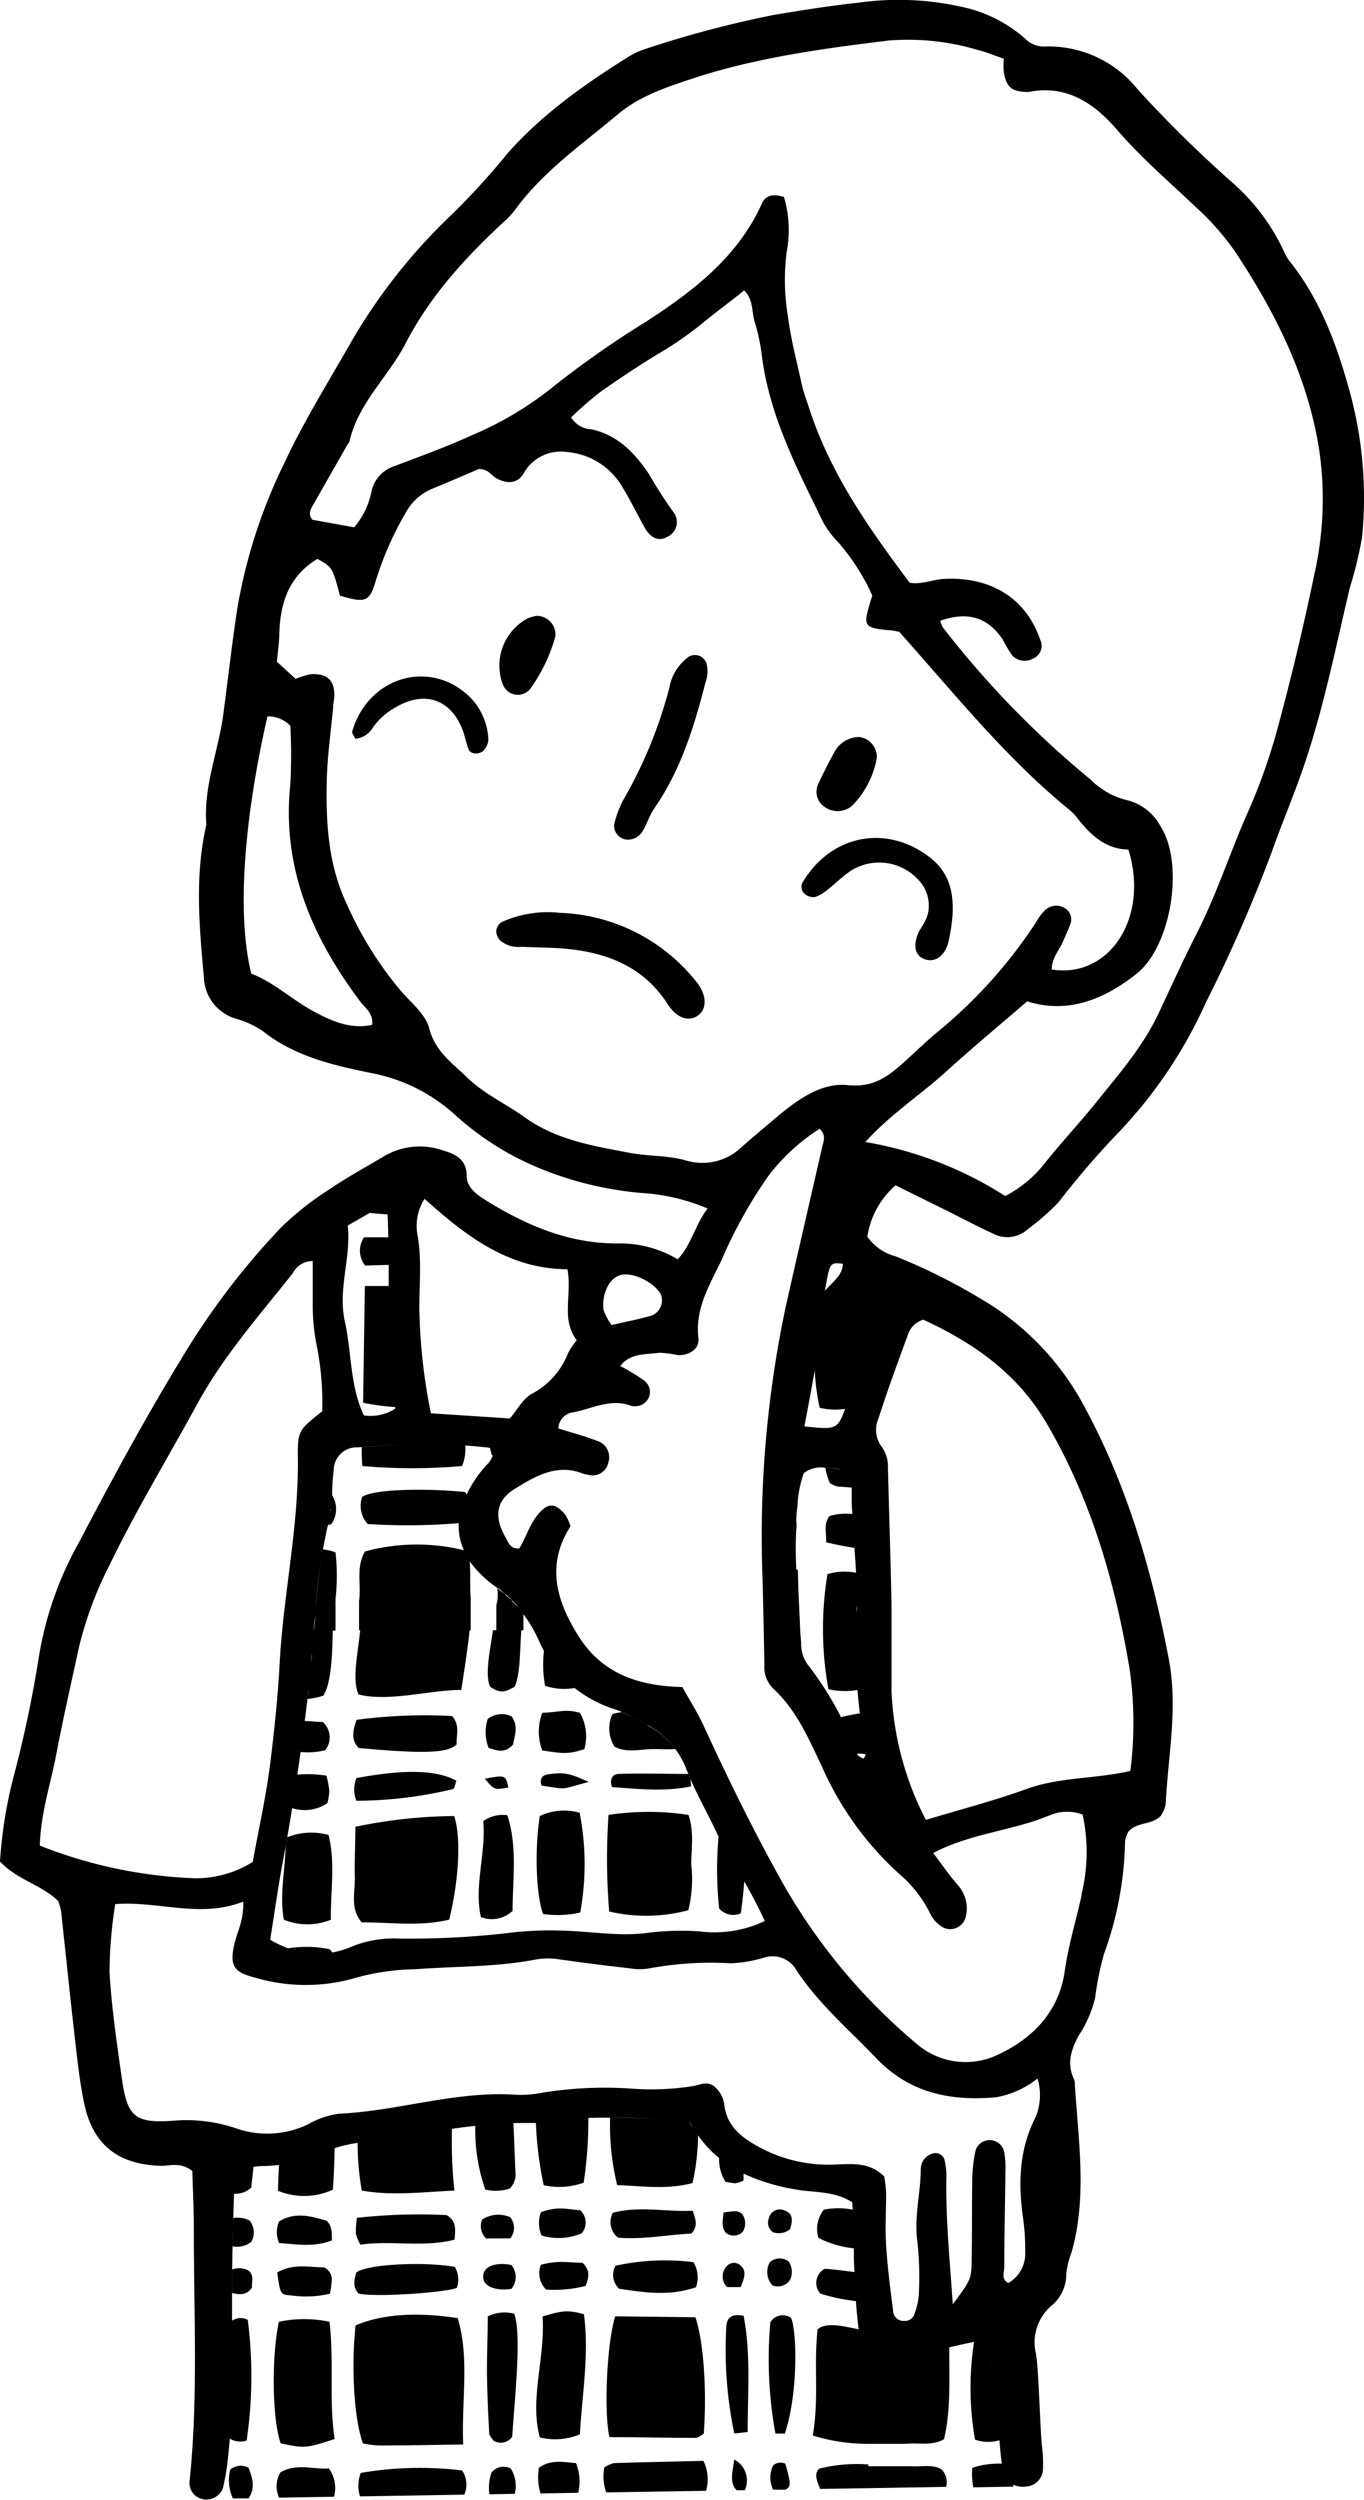 <svg xmlns="http://www.w3.org/2000/svg" viewBox="0 0 144.89 265.47" width="144.89" height="265.47"><g id="レイヤー_2" data-name="レイヤー 2"><g id="design"><path d="M143.3,41.32c-1.36-4.89-3.11-9.56-6.3-13.57a4.65,4.65,0,0,1-.59-1A22.1,22.1,0,0,0,131,19.47a129.76,129.76,0,0,1-10.17-10A12.1,12.1,0,0,0,111,4.94a2.79,2.79,0,0,1-2.12-.85,14.81,14.81,0,0,0-7-3.42A30.51,30.51,0,0,0,91.23.28c-3,.32-6,.8-9,1.3A113.57,113.57,0,0,0,68.4,5.25a7.72,7.72,0,0,0-1.78.87c-4.6,2.88-9,6-12.65,10.1a80.22,80.22,0,0,1-5.87,6.46A60.25,60.25,0,0,0,36.91,37c-2.3,4-4.73,7.95-6.69,12.14a56.68,56.68,0,0,0-5,15.4c-.58,3.79-1,7.59-1.51,11.39s-2.12,7.62-1.79,11.66c-1.24,5.37-.76,10.78-.26,16.19a4.72,4.72,0,0,0,3.39,4.4,9.71,9.71,0,0,1,2.86,1.32c3.45,2.74,7.67,3.68,11.75,4.5a18.27,18.27,0,0,1,8.65,4.37,30.7,30.7,0,0,0,9.38,5.85A36.7,36.7,0,0,0,68,126.68a21.53,21.53,0,0,1,7.17,1.66c-1.37,1.79-1.69,3.79-3.18,5.4a12,12,0,0,0-6.49-1.69c-5.08,0-9.51-1.89-13.72-4.47-1-.63-2.17-1.37-2.2-2.64,0-2-1.4-2.43-2.79-2.85a7.43,7.43,0,0,0-6.11.77c-1.94,1.15-3.92,2.23-5.77,3.5a31.65,31.65,0,0,0-5,3.94,78.94,78.94,0,0,0-10.56,13.86c-3.93,6.42-7.51,13.06-11,19.71a36.92,36.92,0,0,0-4.26,12.32A125.94,125.94,0,0,1,1.36,189,47.92,47.92,0,0,0,0,197.69c1.88,2,4.43,2.46,6.19,4.21a7.25,7.25,0,0,1,.3,1.09c.48,4.33.91,8.67,1.41,13,.29,2.49.53,5,1.06,7.46.93,4.37,3.64,6.43,8.13,6.56,1,0,2.1-.42,3.34.54.05,2,.17,4.23.16,6.45,0,8.86.47,17.73-.46,26.58a1.76,1.76,0,0,0,1.29,1.8h0a1.87,1.87,0,0,0,2.25-1.12,21.73,21.73,0,0,0,.53-3.11c.08-.72.15-1.44.21-2.17h0a2.16,2.16,0,0,0,1.79.2,46.94,46.94,0,0,0,.12-12.81,1.58,1.58,0,0,0-1.67.09h0c0-1.05,0-2.1,0-3.16,0-3.44.1-6.89.21-10.33a2.44,2.44,0,0,0,1.83-.65c.08-.76.16-1.49.24-2.21a9,9,0,0,1,.91-.08c.61,0,1.2-.05,1.8-.12-.05.92-.1,1.83-.11,2.75a7.3,7.3,0,0,0,5.83-.12c.11-1.48.16-2.95.19-4.41a14.93,14.93,0,0,1,2.44-.56,28.67,28.67,0,0,0,.44,5.06c3.1.57,6.22.19,9.84,0a48.53,48.53,0,0,1-.26-6.55,63.71,63.71,0,0,1,6.48-.62c-1.35.05-2.7.16-4,.31a19.09,19.09,0,0,0,1.06,6.76,4.79,4.79,0,0,0,2.6-.11,2.1,2.1,0,0,0,.6-1.77l-.21-5.19c.83,0,1.66,0,2.5,0h-.11a37,37,0,0,0,.83,6.61A7.7,7.7,0,0,0,62,231.8a44.77,44.77,0,0,0,.5-6.92L61,225c1.27-.09,2.54-.12,3.81-.1a26.46,26.46,0,0,0,.75,7.16c2.55.07,5.18.52,8-.22a23.77,23.77,0,0,0,.59-5.07v0a11.78,11.78,0,0,0,2.24,2.41,4.47,4.47,0,0,0,.67,2.52,7.72,7.72,0,0,0,1.07.16,3.34,3.34,0,0,0,.85-.3c0-.25,0-.48,0-.72a21.42,21.42,0,0,0,5.44,1.66c2,.38,4.24.14,6.11,1.39.1,1.63.13,3.26.17,4.88,0-1.37-.07-2.74-.13-4.11a7.92,7.92,0,0,0-3.05,0,3.25,3.25,0,0,0-.58,3,10.58,10.58,0,0,0,3.76,1.11c0,.84,0,1.68.07,2.52h0c-1.28-.16-2.61-.34-3.18-.34a1.71,1.71,0,0,0-.46,2.62,18.76,18.76,0,0,0,3.79.8h0c.07,1,.16,2,.29,3-1.44-.29-3.43-.82-4.36,0-.43,3.92.17,7.18-.51,11.28a19.65,19.65,0,0,0,5.93.88v0h4c1.26-.15,2.66.26,4-.48.75-3.08.55-6.4.57-9.77l-.37.09c1-.24,2-.46,3-.67a31.79,31.79,0,0,0,.1,10.38,4.11,4.11,0,0,0,2.59.07c.08.94.16,1.81.26,2.49h0a8.92,8.92,0,0,0-3.14.44,7.6,7.6,0,0,0,.11,2.07l4.24-.07c0-.07,0-.14,0-.21h0a2.49,2.49,0,0,0,1.51.18,1.9,1.9,0,0,0,1.65-1.93,14.47,14.47,0,0,0-.11-2.37c-.19-1.71-.34-8.1-.64-9.8a5.12,5.12,0,0,1,1.61-5.05,4.31,4.31,0,0,0,1.61-3.42,9.56,9.56,0,0,1,.57-2.3c1.7-6,.68-12.05.33-18.09a1.29,1.29,0,0,0-.12-.38c-.74-1.62-.24-3.09.55-4.54a12.71,12.71,0,0,0,1.74-4,31.39,31.39,0,0,1,.94-4.65,36.86,36.86,0,0,0,2.24-12,3,3,0,0,1,.35-1c.93-1.07,2.39-.65,3.43-1.66a3.53,3.53,0,0,0,.54-1.27c.23-5.11,1.32-10.14.33-15.36-1.84-9.66-4.55-18.92-9.37-27.58A29.16,29.16,0,0,0,104,137.82a62.56,62.56,0,0,0-8.87-4.4,5.3,5.3,0,0,1-3-2.09,9.05,9.05,0,0,1,3-5.45l5.32,2.63c1.66.82,3.29,1.7,5,2.48a3.23,3.23,0,0,0,3.71-.44,25.19,25.19,0,0,0,3.27-2.86,91,91,0,0,1,6.47-7.51,49.19,49.19,0,0,0,9.21-13.75,158.33,158.33,0,0,0,7-16c1.14-3.23,2.51-6.39,3.58-9.64,2-6,3.24-12.26,4.71-18.43A41.41,41.41,0,0,0,144.69,57,42.73,42.73,0,0,0,143.3,41.32ZM39.53,108.84c-2.33.5-4.38-.43-6.32-1.49-2.3-1.27-4.24-3.1-6.52-3.95-1.9-7.78-.05-19.65,1.72-27.32a3.25,3.25,0,0,1,2.43,1,58.21,58.21,0,0,1,0,6.19c-.93,8.83,2.3,16.26,7.44,23.11C38.79,107.06,39.68,107.6,39.53,108.84ZM72.8,123.22c-1.94-.53-3.94-.42-5.86-.78-3.87-.73-7.8-1.36-11.17-3.76-2-1.45-4.34-2.49-6.17-4.27-1.58-1.54-3.37-2.74-4-5.18-.35-1.41-1.76-2.61-2.83-3.78a38.15,38.15,0,0,1-5.9-9.37c-2-4.16-2.26-8.66-2.16-13.17.06-2.64.45-5.28.69-7.91,0-.4.12-.79.12-1.19,0-1.62-.85-2.34-2.57-2.2a7.56,7.56,0,0,0-1.54.49l-2-1.83c.1-1,.24-2,.26-2.87.07-3.33,1-6.21,4.05-8.05,1.6.91,1.6.91,2.39,3.91,2.7.79,3.14.69,3.81-1.59a34.17,34.17,0,0,1,3.18-7.22A5.64,5.64,0,0,1,46,51.87c1.71-.7,3.41-1.44,4.86-2.06,1.06,0,1.34.71,1.89,1,1.15.6,2.17.55,2.83-.46A4.52,4.52,0,0,1,60.19,48a7.53,7.53,0,0,1,5.65,3.29c1,1.55,1.79,3.24,2.7,4.85.59,1,1.44,1.37,2.28.9a1.72,1.72,0,0,0,.71-2.66,43.73,43.73,0,0,1-2.57-4c-1.5-2.22-3.27-4.14-6.09-4.78a2.68,2.68,0,0,1-2.2-1.27,35.73,35.73,0,0,1,3.11-2.71c2.16-1.52,4.38-3,6.64-4.34a36.7,36.7,0,0,0,4.52-3.22C76.25,33,77.62,32,79.05,30.84c1,1,.78,2.23,1.1,3.29a20.89,20.89,0,0,1,.76,3.49c.77,6.44,3.73,12.08,6.5,17.78a9.9,9.9,0,0,0,1.66,2.22,23.08,23.08,0,0,1,3.59,5.63c-.1.31-.18.56-.25.81-.73,2.44-.61,2.61,2,2.87.39,0,.77.11,1.1.16,5.86,6.55,11.31,13.4,18.12,18.94a5.56,5.56,0,0,1,.82.86c1.41,1.83,3.06,3.3,5.41,3.33,2.25,7.2-2,13.72-8.14,12.74,0-1.26.88-2.14,1.3-3.2.2-.5.45-1,.61-1.47a1.39,1.39,0,0,0-.41-1.77,1.72,1.72,0,0,0-2.2.13,5.12,5.12,0,0,0-.94,1.25,51.21,51.21,0,0,1-10.54,11.73c-1.2,1-2.35,2.13-3.53,3.19-1.68,1.51-3.27,2.7-5.92,2.42s-5,1.29-7.11,3c-1.42,1.19-2.84,2.38-4.23,3.6A6,6,0,0,1,72.8,123.22ZM85,173.13c-.08-2.16-.22-4.29-.24-6.36l-.18-.14c-.06-1.38-.08-2.76,0-4.15a3,3,0,0,0,0-.9c0-.56.07-1.13.13-1.69a12.28,12.28,0,0,1,.67-3.44,2.9,2.9,0,0,1,2.26-.57c.64,0,1.29.13,1.7.17a3.07,3.07,0,0,1,.46.4,3.07,3.07,0,0,0-.46-.4c-.41,0-1-.15-1.67-.17a6.78,6.78,0,0,0,.49,1.63,2.59,2.59,0,0,0,.89.37c.35,0,.86.05,1.42.1,0,.23,0,.46,0,.69,0,.71,0,1.41.08,2.12h0a6.25,6.25,0,0,0-2.44.21c-.64.9-.33,1.59-.35,2.79.84.21,1.9.42,3,.59.09,1.24.18,2.48.23,3.73,0-.36,0-.72,0-1.08a6.4,6.4,0,0,0-3.09.14A35.61,35.61,0,0,0,88,179.39a7.76,7.76,0,0,0,3.08.08c.07.83.16,1.65.26,2.48h0c-.74.13-1.44.26-2,.41a35.23,35.23,0,0,0-3.59-5.65,3.75,3.75,0,0,1-.65-2.23Zm-.23-3.26c-.07-1.08-.14-2.16-.19-3.24C84.59,167.71,84.66,168.79,84.73,169.87Zm-.23-7.39,0-.9ZM88,141.36a7.29,7.29,0,0,1,1.46-1.76A7.29,7.29,0,0,0,88,141.36a9.71,9.71,0,0,0-.68,1.37,16.67,16.67,0,0,0-.6,1.81,16.67,16.67,0,0,1,.6-1.81A9.71,9.71,0,0,1,88,141.36Zm-.37-4.3c.52-3,.52-3,1.9-2.85C89.51,135.37,88.61,136,87.64,137.06Zm-.57,12.44a7.05,7.05,0,0,0,2.7.12c.08-.23.17-.48.26-.76-1,3-1,3-4.57,2.62.28-1.5.81-4.33,1.1-5.95h0A22.76,22.76,0,0,0,87.07,149.5ZM86.66,145v0Zm3.18,11.57a3.52,3.52,0,0,1,.29.42A3.52,3.52,0,0,0,89.84,156.55Zm.29.42a2.82,2.82,0,0,1,.18.45A2.82,2.82,0,0,0,90.13,157Zm.21.56a3.54,3.54,0,0,1,.08.45C90.4,157.83,90.37,157.68,90.34,157.53ZM91,171.2c0-.21,0-.43,0-.65C91.05,170.77,91.05,171,91,171.2Zm-.15,4.94c0,.05,0,.1,0,.16S90.89,176.19,90.89,176.14Zm.06,1.68h0Zm0-3.09v0Zm.12-6,0,.86Zm0,17.48.9.07a2.24,2.24,0,0,0-.07-.51c.06.34.2.72-.18,1-.21-.15-.53-.26-.61-.46l0-.09Zm-.78-1.82c0-.07-.07-.15-.1-.23C90.2,184.26,90.24,184.34,90.27,184.41Zm2-41.87,1-2.82c-.34.95-.67,1.89-1,2.83Zm-26.46-7.08c1.3-.43,3.62.65,4.4,2a1.74,1.74,0,0,1-1,2.28c-1.26.37-2.56.61-4.22,1a6.42,6.42,0,0,1-.86-1.6C63.9,137.47,64.68,135.82,65.78,135.46Zm-20.69-8.13c4.36,3.93,8.92,7.46,15.17,7.48.53,2.68-.72,5.3,1,7.55a7.05,7.05,0,0,0-.94,1.38A8.2,8.2,0,0,1,56.53,148c-1,.54-1.57,1.71-2.37,2.64l-8.39-.55a61.46,61.46,0,0,1-1.23-11.14c0-2.63.28-5.26-.21-7.91A5.29,5.29,0,0,1,45.09,127.33Zm7.19,27.15a.71.71,0,0,0,0-.14A.71.71,0,0,1,52.28,154.48Zm0-.27,0-.12ZM36.94,130.15l4.18-2.4-1.85,1.06c.64.06,1.27.12,1.9.16.08,1.8.11,3.58.12,5.35,0-1,0-1.95,0-2.92H38.67a2.53,2.53,0,0,0,.12,3l2.5-.07c0,1.34,0,2.67,0,4v-1.76l-2.53,0c-.07,4.42-.13,8.34-.19,12.4a25.34,25.34,0,0,0,3.41.46c-.1-.7-.19-1.41-.27-2.11.08.75.18,1.51.29,2.26a4.76,4.76,0,0,1-3.35.73c-1.47-3.1-1.29-6.6-2-9.89C35.84,136.92,37.32,133.63,36.94,130.15Zm4.37,9,0,1.92Zm.06,2.73c0,.59,0,1.17.07,1.76C41.41,143.09,41.38,142.51,41.37,141.92Zm.11,2.54c0,.69.1,1.37.16,2C41.58,145.83,41.52,145.15,41.48,144.46Zm-6.33,15a1.7,1.7,0,0,1,0,.22A1.7,1.7,0,0,0,35.15,159.48Zm0,.83c0,.06,0,.11,0,.16S35.09,160.37,35.1,160.31Zm-.1.84a.22.22,0,0,1,0,.08A.22.22,0,0,0,35,161.15Zm-.15.84h0l.28-.05a2.77,2.77,0,0,0,.1-3.08h0c0-.9.06-1.8.17-2.69A2.43,2.43,0,0,1,38,153.71a88.94,88.94,0,0,1,11.42-.16,86,86,0,0,0-11,.14c0,.53,0,1.09.07,2a60.46,60.46,0,0,0,10.59,0,4.56,4.56,0,0,0,.34-2.18c.88.06,1.77.14,2.64.25a4.22,4.22,0,0,0,.24.91,2.33,2.33,0,0,1-.64.93c-.26.3-.52.6-.76.92a13.47,13.47,0,0,0-1.35,2.22c0-.09-.09-.19-.15-.29-4.71-.46-10-.25-10.94.54a2.89,2.89,0,0,0,.6,2.86,66.65,66.65,0,0,0,9.67-.09h0a6.08,6.08,0,0,0,.55,2.87h0a21.11,21.11,0,0,0-10.51.13c-1,1.72-.37,3.54-.63,5.26v3.11h.12c-.24,2.47-.89,5.2-.18,6.82,3.24.81,7.58-.48,10.92-.48.22-1.42.65-4.16.89-6.34H50v-3.3a.36.36,0,0,1,0-.1c-.1-1.26,0-2.78-.11-3.92a11.84,11.84,0,0,0,2.71,2.66l.22.17a4.5,4.5,0,0,1-.1,1.85v2.64h-.35c-.35,2.3-.88,4.79-.3,6,1.12.75,1.56.58,2.6,0,.64-1.49.53-3.83.71-6h.22v-1.7q-.28-.39-.6-.75a14.19,14.19,0,0,1,2.24,3.56c.17.38.35.74.54,1.09a12.58,12.58,0,0,0,.12,3.7,6.29,6.29,0,0,0,3.14.23h0a13.1,13.1,0,0,0,4.15,2.22,17.47,17.47,0,0,1,2.18.94q.6.28,1.14.6-.54-.31-1.14-.6t-1.32-.6a10.08,10.08,0,0,0-1,.21,3.67,3.67,0,0,0,.22,3.46c1.36.72,2.79.25,4.16.26.78,0,1.56.05,2.31,0a8.69,8.69,0,0,1,1.14,2.06,6,6,0,0,0,.25.58c-2.5,0-5-.09-7.42,0-.61,0-1,.52-.7,1.4,2.74.18,5.54.52,8.4-.08l-.07-.76a1.19,1.19,0,0,1-.08-.2c.65,1.52,1.44,3,2.18,4.46.31.61.59,1.22.89,1.83h0a39,39,0,0,0,.06,7.64,2,2,0,0,0,2.3.52c.17-1.18.29-2.34.37-3.43a11.57,11.57,0,0,0-.82-1.31c-.26-.37-.5-.75-.72-1.13.22.38.46.76.72,1.13a49.33,49.33,0,0,1,3,5.55,12.53,12.53,0,0,1-6.94,1.1,28.29,28.29,0,0,0-5.52.16c-3,.4-6.05-.17-9.07-.24a36.81,36.81,0,0,0-5.14.18,89.76,89.76,0,0,1-12.27.66,12,12,0,0,0-5,.88,9,9,0,0,1-2,.6A4.07,4.07,0,0,0,35,207a12.27,12.27,0,0,0-4.39-.09A12.6,12.6,0,0,1,28.7,206c.45-2.77.82-5.5,1.33-8.21q.54-2.88,1-5.77a4.34,4.34,0,0,0,3.75-.53,6.67,6.67,0,0,0,.2-1.3,9.59,9.59,0,0,0-.31-1.62,13.28,13.28,0,0,0-3.08-.11h0c.12-.8.23-1.6.34-2.4a7.45,7.45,0,0,0,2.61-.19,2.17,2.17,0,0,0-.26-3c-.71,0-1.29-.1-1.91-.1.14-1.11.28-2.22.41-3.34,0,.35-.08.69-.13,1a7.11,7.11,0,0,0,1.7-.36c.88-1.37.95-4.61,1-6.91h.29V170.5a2.94,2.94,0,0,1,0-.42v-.21s0-.05,0-.09a21.83,21.83,0,0,0,0-4.92,5.18,5.18,0,0,0-1.34-.31c-.37,2.13-.61,4.27-.8,6.43a62.4,62.4,0,0,1,1.3-8.9S34.84,162,34.85,162Zm17.43-7.43c0,.05,0,.1,0,.15S52.27,154.61,52.28,154.56Zm-2.56,11a2.82,2.82,0,0,1-.18-.29A2.82,2.82,0,0,0,49.72,165.54Zm-.54-6v0Zm-.25.76v0Zm-.16.76Zm4.07,7.62c.27.21.53.42.78.64C53.37,169.1,53.11,168.89,52.84,168.68Zm.8.65c.25.22.48.44.71.66C54.12,169.77,53.89,169.55,53.64,169.33Zm.72.68c.23.23.45.46.66.7C54.81,170.47,54.59,170.24,54.36,170Zm4.08,6.42.05.09Zm.79,1.07,0,0Zm.88,1Zm8.64,4.72a10.11,10.11,0,0,1,3,2.62A10.11,10.11,0,0,0,68.75,183.19Zm8,12.85c.16.33.33.64.51,1C77.12,196.68,77,196.37,76.79,196ZM35.18,207.35a8.75,8.75,0,0,1-4.56-.47A8.75,8.75,0,0,0,35.18,207.35Zm-2.11-30.81c0-.31,0-.61.07-.92C33.12,175.93,33.09,176.23,33.07,176.54Zm.27-3.36c0-.54.09-1.07.14-1.61,0,.53-.09,1.07-.13,1.6ZM4.23,196c.11-3.58,1.17-6.6,1.75-9.7.71-3.75,1.57-7.48,2.37-11.21a39.27,39.27,0,0,1,3.29-8.89c2.82-5.83,6.18-11.36,9.26-17,2.81-5.19,6.63-9.46,10.21-14a2.36,2.36,0,0,1,2.11-1.28c0,1.53,0,3.08,0,4.63a21.38,21.38,0,0,0,.42,4.32,31.34,31.34,0,0,1,.59,7c-2.48,2-2.63,2-2.59,5,.09,7.31-1.54,14.45-1.93,21.71-.19,3.55-.56,7.11-1,10.64s-1.23,7-1.86,10.51a11.36,11.36,0,0,1-6.14,1.74A49.57,49.57,0,0,1,4.23,196Zm20.48,53.69c0-.16,0-.32,0-.49C24.7,249.35,24.71,249.51,24.71,249.67Zm-.07,5.75,0,.68Zm.06-2.88v0Zm1.41-22.31.79-.12Zm4.61-.48.16,0Zm1.27-.27h0Zm2.33-.88h0a9.78,9.78,0,0,1,1.21-.47A9.78,9.78,0,0,0,34.32,228.6Zm-1.3.54.26-.09ZM38,227.57l1.33-.19Zm5.6-.81c1.47-.23,2.93-.46,4.4-.67C46.5,226.3,45,226.53,43.57,226.76Zm15.82-1.65L60,225Zm5.39-.25c2.12,0,4.25.15,6.38.23C69,225,66.9,224.89,64.78,224.86Zm8.48.54c.11.19.21.39.33.57C73.47,225.79,73.37,225.59,73.26,225.4ZM77.57,230h0Zm13.77,18.18a.24.24,0,0,1,0,.08A.24.24,0,0,0,91.34,248.19Zm.22.71v0Zm.29.58Zm.39.44Zm2.11.71a6.45,6.45,0,0,1-.69-.09,6.45,6.45,0,0,0,.69.09l.69,0Zm-1.72-.44h0Zm.46.2.11,0Zm5.64-.62.16-.05Zm6.46,1.13c.16.81.3,1.58.46,2.35,0,.11,0,.25.06.4,0-.15,0-.29-.06-.4C105.49,252.48,105.35,251.71,105.19,250.9Zm.67,4.16c0,.1,0,.22,0,.33C105.88,255.28,105.87,255.16,105.86,255.06Zm-.13-1.25c0,.11,0,.22,0,.34C105.76,254,105.74,253.92,105.73,253.81Zm.07.59,0,.35Zm.81,8.18Zm-.1-.49v0Zm.26.88,0,0Zm.23.33,0,0Zm.31.27ZM110,224.85c-1.76,3.44-1.85,7-1.32,10.75a23.48,23.48,0,0,1,.22,3.56,3.58,3.58,0,0,1-1.8,3.3c-.79-.44-.42-1.14-.42-1.71,0-3.44.09-6.88.12-10.32a9.25,9.25,0,0,0-.15-2,1.58,1.58,0,0,0-3-.13,15.05,15.05,0,0,0-.37,3.14c-.06,2.78,0,5.56-.07,8.34,0,2.35-.1,2.35-2,4.93-.33-4.87-.77-9.2-.68-13.56a6.92,6.92,0,0,0-.16-1.57,1,1,0,0,0-1.11-.92,1.66,1.66,0,0,0-1,.54,1.72,1.72,0,0,0-.45,1.06c0,2.64-.75,5.22-.35,7.9a35.24,35.24,0,0,1,.14,5.54,7.1,7.1,0,0,1-.42,1.92,1.09,1.09,0,0,1-1.16.86,1.1,1.1,0,0,1-1.13-.91c-.3-2.36-.61-4.72-.76-7.09-.12-1.85,0-3.71,0-5.56a15.78,15.78,0,0,0-.2-1.78c-1.55-1.52-3.29-1.33-5-1.28a15.49,15.49,0,0,1-8.4-1.9c-1.8-1-3.3-2.15-3.59-4.41a3,3,0,0,0-1.1-2c-.77-.58-1.52-.11-2.28,0a28.6,28.6,0,0,1-6.73.24,42,42,0,0,0-9.1.43,12.28,12.28,0,0,1-2.76.25c-6.43-.48-12.57,1.71-18.92,2a9,9,0,0,0-3.35,1.14A10,10,0,0,1,25,226a16.36,16.36,0,0,0-6.61-.78c-4.05.28-4.87-.41-5.44-4.44-.54-3.8-1.1-7.61-1.32-11.43a49.06,49.06,0,0,1,.61-7.14c4.66-.34,9,1.54,13.6-.26.07,2.09-.73,3.37-1,4.75-.41,2.06,0,2.75,2.21,3.31a19,19,0,0,0,10.85,0,25,25,0,0,1,6.24-.88c4.2-.32,8.45-.22,12.61-1a7.2,7.2,0,0,1,2.36-.09q3.91.56,7.85,1a5.93,5.93,0,0,0,2,0,36.17,36.17,0,0,1,8.69-.54,14.26,14.26,0,0,0,3.5-.6,2.91,2.91,0,0,1,3.43,1.3c2.34,3.57,5.59,6.33,8.51,9.39,3.51,3.68,7.88,4.57,12.7,4.14a9.78,9.78,0,0,0,4.42-2A6.13,6.13,0,0,1,110,224.85Zm4.91-23.64c-.6,2.71-1.42,5.36-1.81,8.13-.62,4.36-3.49,7.21-7.17,8.9A7.94,7.94,0,0,1,97.31,217,62.46,62.46,0,0,1,82.6,199c-2.82-5.11-5.37-10.32-7.8-15.61-.66-1.44-1.51-2.78-2.32-4.23-4.48-.1-8.4-1.32-10.93-5.26-2.43-3.78-3.6-7.69-.95-11.81a5.48,5.48,0,0,0-.53-1.2c-1-1.2-1.69-1.29-2.56-.45-1.17,1.12-1.55,2.71-2.35,4-1,.08-1.17-.69-1.47-1.2-1.24-2.17-1-3.9,1-5.13s4.33-2.68,7.05-1.68a4.15,4.15,0,0,0,.77.2,1.71,1.71,0,0,0,2.11-1.3A1.83,1.83,0,0,0,63.38,153c-1.33-.51-2.73-.88-4.07-1.3A1.79,1.79,0,0,1,60.8,150c2-.34,4-1.53,6.19-.72a1,1,0,0,0,.39.06,1.58,1.58,0,0,0,1.57-1,1.52,1.52,0,0,0-.57-1.76,22.09,22.09,0,0,0-2.49-1.51c1.07-1.41,2.72-1.2,4.16-1.41a12.29,12.29,0,0,1,2,.26c1.25,0,2.27-.7,2.14-1.82-.37-3.13,1.18-5.62,2.43-8.22a49.7,49.7,0,0,1,5-9,20.88,20.88,0,0,1,5.44-5c.77.71.39,1.36.26,2-1.29,5.67-2.61,11.33-3.88,17A117.67,117.67,0,0,0,81,167.64c.08,3,.14,6.08.2,9.13a3.2,3.2,0,0,0,.9,2.52c2.51,2.3,3.81,5.39,5.23,8.36a33.53,33.53,0,0,0,8.61,11.73,13.23,13.23,0,0,1,2.84,3.78,3.39,3.39,0,0,0,1.27,1.46,1.69,1.69,0,0,0,2.52-1,3.68,3.68,0,0,0-.75-3.34c-.94-1.06-1.74-2.25-2.69-3.49,4.07-2.15,8.57-2.36,12.57-4.09a4.79,4.79,0,0,1,3.3,0A18.68,18.68,0,0,1,114.87,201.21ZM96.48,141.64a2.41,2.41,0,0,1,1.6-1.49c5.28,2.44,10,5.66,13.15,11.1,4.75,8.14,7.27,17,8.78,26.12a40.3,40.3,0,0,1,.06,10.7c-3.74.86-7.48.64-11,1.91s-7,2.17-10.72,3.29A32.77,32.77,0,0,1,94.7,179.6c0-3,0-6.08,0-9.12-.09-4.88-.26-9.76-.38-14.64a3.53,3.53,0,0,0-.68-2.22,3,3,0,0,1-.32-3C94.29,147.59,95.39,144.62,96.48,141.64Zm-2.79-3.23a2.91,2.91,0,0,0-.17-.3,2.91,2.91,0,0,1,.17.3Zm-.19-.34a2,2,0,0,0-.23-.28A2,2,0,0,1,93.5,138.07Zm-.25-.3a1.22,1.22,0,0,0-.77-.33h-.24A1.35,1.35,0,0,1,93.25,137.77ZM139.6,61.06c-1.12,5.43-2.42,10.83-3.86,16.18a62,62,0,0,1-3.18,9c-1.88,4.23-3.28,8.64-5.39,12.79-1.44,2.82-2.75,5.72-4.1,8.58-1.66,3.54-4.19,6.42-6.58,9.4-1.74,2.16-3.64,4.2-5.38,6.36a13,13,0,0,1-4.33,3.65,39.94,39.94,0,0,0-14.86-5.74c2.63-2.92,5.86-5,8.64-7.53s5.59-4.85,8.55-7.41c4.29,1.36,8.11-.17,11.58-2.89,3.75-2.94,5.15-11.74,2.57-15.73a5.54,5.54,0,0,0-3.7-2.78,8.15,8.15,0,0,1-3.7-2.14,100.85,100.85,0,0,1-15.7-16.16,2.7,2.7,0,0,1-.28-.72c2.89-1,5-.41,6.64,2a14.8,14.8,0,0,0,1,1.69,1.83,1.83,0,0,0,2.2.34,1.47,1.47,0,0,0,.78-2c-1.59-4.64-5.52-6.72-10.23-6.47-1.17.06-2.3.61-3.64.41-4.3-5.75-8.48-11.64-10.72-18.67-.24-.75-.54-1.49-.71-2.26C84.66,38.48,84,36,83.69,33.56a23.62,23.62,0,0,1-.14-6.72,12.52,12.52,0,0,0-.27-5.92c-1.33-.41-2-.09-2.37.74-2.57,5.68-7.32,9.28-12.31,12.52a101.43,101.43,0,0,0-10.06,7.07,36.3,36.3,0,0,1-8.48,5c-2.64,1.21-5.38,2.19-8.09,3.23a3.6,3.6,0,0,0-2.52,2.77A8.37,8.37,0,0,1,37.62,56l-4.43-.8c-.57-.69-.11-1.25.2-1.8,1.17-2.07,2.35-4.13,3.53-6.2.07-.12.19-.21.21-.34.94-4.11,4.18-6.9,6-10.48,2.6-5,6.33-9.06,10.42-12.85a8.44,8.44,0,0,0,1.09-1.15c3-4.15,7.13-7,11-10.25,2.47-2.06,5.54-3,8.58-4,6.59-2.08,13.41-3,20.23-3.83a25.88,25.88,0,0,1,9.39,1c.89.21,1.74.58,2.79.93a7.93,7.93,0,0,0,0,1.46c.27,1.46.75,1.93,2,2.05a2.62,2.62,0,0,0,.79,0c4.06-.76,7,1.42,9.33,4.15,2.53,2.92,5.44,5.41,8.22,8.05a28.08,28.08,0,0,1,4.2,4.74c4.34,6.55,7.82,13.45,9,21.37A36.31,36.31,0,0,1,139.6,61.06Z"/><path d="M59.46,96.94a11.83,11.83,0,0,0-6.2,1,1.25,1.25,0,0,0-.55,1,1.54,1.54,0,0,0,.49,1,3.09,3.09,0,0,0,2.23.61c1.84.09,3.69.06,5.51.3,4.07.52,7.56,2.08,9.92,5.69,1,1.61,2.29,2,3.26,1.32s1.07-2.19-.29-3.77A19.35,19.35,0,0,0,59.46,96.94Z"/><path d="M73.18,69.73A5.15,5.15,0,0,0,71.11,73a47.81,47.81,0,0,1-4.93,12,10.91,10.91,0,0,0-.94,2.56,1.48,1.48,0,0,0,1.36,1.61,1.82,1.82,0,0,0,1.65-.88c.47-.78.74-1.69,1.25-2.44,2.82-4.07,4.24-8.69,5.45-13.41a3.33,3.33,0,0,0,.11-1.93A1.29,1.29,0,0,0,73.18,69.73Z"/><path d="M86.59,95.26a4.27,4.27,0,0,0,1.34-.79c.83-.65,1.57-1.42,2.46-2a5.63,5.63,0,0,1,7.19,1,3.88,3.88,0,0,1,.83,4.06,13.23,13.23,0,0,1-.78,1.36c-.71,1.51-.44,2.66.66,3s2.1-.39,2.48-1.94a21.46,21.46,0,0,0,.41-2.7c.21-3.31-.86-5.15-2.86-6.53-4.53-3.13-10.06-1.92-13,2.88a1,1,0,0,0,.25,1.4A1.38,1.38,0,0,0,86.59,95.26Z"/><path d="M37.4,77.72c0,.18.21.45.34.73a2.39,2.39,0,0,0,1.88-1.21A7.35,7.35,0,0,1,42,75.13c3.16-1.87,6-.85,7.22,2.61.21.62.32,1.27.57,1.86s1.32.52,1.67,0a2,2,0,0,0,.42-1,6.84,6.84,0,0,0-2-4.61C45.62,69.91,39.06,71.91,37.4,77.72Z"/><path d="M56.29,73.2A17.34,17.34,0,0,0,59,67.55a2,2,0,0,0-2-2.15,4.58,4.58,0,0,0-.95.27,5.68,5.68,0,0,0-2.62,7.06A1.7,1.7,0,0,0,56.29,73.2Z"/><path d="M87.56,85.67a2.38,2.38,0,0,0,2.92-.07,9.54,9.54,0,0,0,2.66-5.13,2.13,2.13,0,0,0-1.87-2.2,3,3,0,0,0-2.56,1.46c-.63,1.14-1.23,2.3-1.77,3.49A1.92,1.92,0,0,0,87.56,85.67Z"/><path d="M73.12,202.86a13.89,13.89,0,0,0,.31-4.85c0-1.72.32-3.48-.3-5.27a28.42,28.42,0,0,0-8.49,0A68.52,68.52,0,0,0,64.71,203,17.26,17.26,0,0,0,73.12,202.86Z"/><path d="M62.07,185.75a5,5,0,0,0-.47-3.85c-1.59-.44-2.08-.07-4,0a5.66,5.66,0,0,0,0,4C59.58,186.18,60.28,186.37,62.07,185.75Z"/><path d="M61.63,203.11a28.35,28.35,0,0,0-.06-10.6,6,6,0,0,0-4.23.35c-.56,3.57-.4,8.31.34,10.4A10.7,10.7,0,0,0,61.63,203.11Z"/><path d="M58.27,188.42c-.66.08-1,.48-.73,1.21,2.93.43,1.83.43,5-.39C60.38,188.26,59.88,188.21,58.27,188.42Z"/><path d="M54,189.83c-.31-1.34-.31-1.34-2.5-.93C52.51,190.1,52.51,190.1,54,189.83Z"/><path d="M54.5,185.27c.12-.85.64-1.92-.17-3a2.42,2.42,0,0,0-2.52.28,4.48,4.48,0,0,0,.1,3.09C52.83,185.89,53.59,186.26,54.5,185.27Z"/><path d="M54.45,202.93c0-3.34.54-6.81-.56-10.16a3.63,3.63,0,0,0-2.56.63c.33,3.34-1,6.81-.25,10.19A3.21,3.21,0,0,0,54.45,202.93Z"/><path d="M48.51,185.24c-.09-.88.43-1.94-.49-3a55.59,55.59,0,0,0-10.14.4c-.44,1.22-.58,2.2.24,3C45,186.26,47.58,186.2,48.51,185.24Z"/><path d="M30.5,195.12c-.05.31-.11.62-.16.94-.06,2.62-.66,5.2-.19,7.81a6.62,6.62,0,0,0,5,0c-.06-3,.5-6-.25-9A6.89,6.89,0,0,0,30.5,195.12Z"/><path d="M37.75,194c0,2.09-.11,3.73-.06,5.36s-.54,3.28.73,4.79c3.12,0,6.26.46,9.3-.29.84-3.39,1.39-8.29.53-11A53.53,53.53,0,0,0,37.75,194Z"/><path d="M48.11,190c.2-.06.25-.59.37-.89-2.13-1.16-5.52-1.23-10.62-.28a3.22,3.22,0,0,0,0,2.41A44.38,44.38,0,0,0,48.11,190Z"/><path d="M96.71,261.91H92.24v-.19a17,17,0,0,0-5.21.44c-.61.57-.22,1.35.08,2.16l5.13-.08,8.26-.14a1.94,1.94,0,0,0-.45-1.82C99.13,261.65,97.86,262,96.71,261.91Z"/><path d="M64.74,258.82c3.06,0,6.1.08,9.14.08.3,0,.6-.29.88-.44.33-4.51,0-9.77-.89-12.37l-8.52-.1C64.45,248.83,64.13,256.28,64.74,258.82Z"/><path d="M57.25,262.07a5.84,5.84,0,0,0,.17,2.73l4-.07a5.17,5.17,0,0,0-.24-3.16C60,261.52,58.6,261.11,57.25,262.07Z"/><path d="M61.78,237.18a1.75,1.75,0,0,0-.15-2.45c-1.72-.17-2.43-.41-4.17.2a3.29,3.29,0,0,0,.07,2.48A6.32,6.32,0,0,0,61.78,237.18Z"/><path d="M65.38,240.62a2,2,0,0,0,.4,2.45c2.47.34,5.21.85,8.15-.17a3.1,3.1,0,0,0-.27-2.66A24.4,24.4,0,0,0,65.38,240.62Z"/><path d="M54.33,243.07a2,2,0,0,0,0-2.52c-.94-.24-2.88-.21-3,1.11S53,243.31,54.33,243.07Z"/><path d="M78,261.2c-.2,1.39-.53,2.43.24,3.26h.88A2.52,2.52,0,0,0,78,261.2Z"/><path d="M54.21,237.71a1.81,1.81,0,0,0,0-2.24,3.13,3.13,0,0,0-3,.25,1.81,1.81,0,0,0,.43,2Z"/><path d="M65.09,235a2.13,2.13,0,0,0,.54,2.63c2.59.23,5.31-.3,7.82-.43.65-.76.53-1.32.13-2.42C70.69,234.91,67.85,234.24,65.09,235Z"/><path d="M83.93,236.73c.24-.84.4-1.66-.64-2a1.17,1.17,0,0,0-1.6.81,1.24,1.24,0,0,0,.4,1.51A1.86,1.86,0,0,0,83.93,236.73Z"/><path d="M82.06,242.71a1.56,1.56,0,0,0,1.87-.6,2,2,0,0,0-.15-1.94,1.58,1.58,0,0,0-2,.07A2.08,2.08,0,0,0,82.06,242.71Z"/><path d="M81.83,246.62a43.9,43.9,0,0,0,.54,11.82h1c1.45-4.34,1.27-11,.66-12.28A1.53,1.53,0,0,0,81.83,246.62Z"/><path d="M82.12,261.83a3,3,0,0,0,0,2.57l1.3,0c.68-.29.55-.82,0-2.76A1.18,1.18,0,0,0,82.12,261.83Z"/><path d="M65.2,261.58a3.5,3.5,0,0,0-1,.45,4.93,4.93,0,0,0,.2,2.66L75,264.52a4.44,4.44,0,0,0-.28-3.18C71.5,261.42,68.35,261.48,65.2,261.58Z"/><path d="M57.63,246c.31,4.44-1.4,8.71-.29,12.85a6.79,6.79,0,0,0,4.26-.33c.23-4.25,1-8.46.43-12.75C60.14,245.24,59.66,245.44,57.63,246Z"/><path d="M57.45,240.52a2.45,2.45,0,0,0,.56,2.63,13.25,13.25,0,0,0,4.2-.39c.36-1,.51-1.6-.33-2.46C60.23,240.3,59.41,240,57.45,240.52Z"/><path d="M77.14,247.26A43.31,43.31,0,0,0,78,258.43l1.42-.15c0-4.16.35-8.32-.43-12.35C77.49,245.65,77.17,246.31,77.14,247.26Z"/><path d="M78.67,242.89c.46-1.07.68-1.85-.17-2.42a1,1,0,0,0-1.27.16,1.59,1.59,0,0,0,0,2.25Z"/><path d="M78.91,237a1.74,1.74,0,0,0-.09-1.91,1.91,1.91,0,0,0-.61-.27,11.53,11.53,0,0,0-1.36.15c-.06.88-.25,1.53.24,2.14A1.34,1.34,0,0,0,78.91,237Z"/><path d="M24.46,262.27a4.57,4.57,0,0,0,.28,3.06l1.66,0c.75-1.08.42-2.19,0-3.26A1.73,1.73,0,0,0,24.46,262.27Z"/><path d="M24.76,235.55c0,1-.06,2-.08,3a2.46,2.46,0,0,0,2-.45,2,2,0,0,0-.18-2.29A2.93,2.93,0,0,0,24.76,235.55Z"/><path d="M25.5,243.63a1.38,1.38,0,0,0,1.28-.74c-.1-.46.3-1.16-.38-1.76a2.09,2.09,0,0,0-1.76-.1c0,.76,0,1.51,0,2.27v.2A2.49,2.49,0,0,0,25.5,243.63Z"/><path d="M29.8,262.55a2.85,2.85,0,0,0-.15,2.7l5.83-.1a3.54,3.54,0,0,0-.54-3C33.32,262.26,31.51,261.57,29.8,262.55Z"/><path d="M38.56,259.49a11.61,11.61,0,0,0,1.64.22c2.8,0,5.61-.06,9-.11-.19-4.76.7-9.16-.58-13.42-4.45-.68-8.08-.4-10.85.77C37.29,251.41,37.61,256.94,38.56,259.49Z"/><path d="M38.32,262.62a3.81,3.81,0,0,0-.08,2.49l11.08-.18a2.7,2.7,0,0,0-.23-2.57A37.09,37.09,0,0,0,38.32,262.62Z"/><path d="M48.29,237.85c.07-1.12.24-1.93-.84-2.61a60.27,60.27,0,0,0-9.54.29,12,12,0,0,0-.11,1.69,4.78,4.78,0,0,0,.49,1.16C41.56,237.9,44.93,238.71,48.29,237.85Z"/><path d="M52.21,262.58a4.85,4.85,0,0,0-.22,2.31l2.69-.05a3.47,3.47,0,0,0-.42-2.68A1.63,1.63,0,0,0,52.21,262.58Z"/><path d="M51.81,246c0,2.18-.1,4.15-.08,6.11s.12,4.2.24,6.29c0,.3.32.58.44.79a1.49,1.49,0,0,0,2-.41c.29-4.37,1-10.82.22-13.06A4,4,0,0,0,51.81,246Z"/><path d="M35,246.57a13,13,0,0,0-5.38,0c-.81,3.84-.69,10.48.2,12.91,2.56.54,2.65.54,5.73-.46C34.92,254.94,35.5,250.75,35,246.57Z"/><path d="M38.12,243.59c2.15.4,9.55-.17,10.41-.63a2.63,2.63,0,0,0-.22-2.22c-3.44-.61-9.61-.25-10.48.63C37.65,242.11,37.41,242.9,38.12,243.59Z"/><path d="M29.45,241.33c.3,2.2.33,2.39,1.39,2.43a11.14,11.14,0,0,0,4.21-.17,12.78,12.78,0,0,0,.19-1.39,1.4,1.4,0,0,0-.84-1.41C33,240.8,31.14,240.34,29.45,241.33Z"/><path d="M29.65,235.91a2.83,2.83,0,0,0,0,2.3c1.77.1,3.65.49,5.62-.29-.06-.82.06-1.51-.6-2.09C33,235.35,31.35,234.87,29.65,235.91Z"/></g></g></svg>